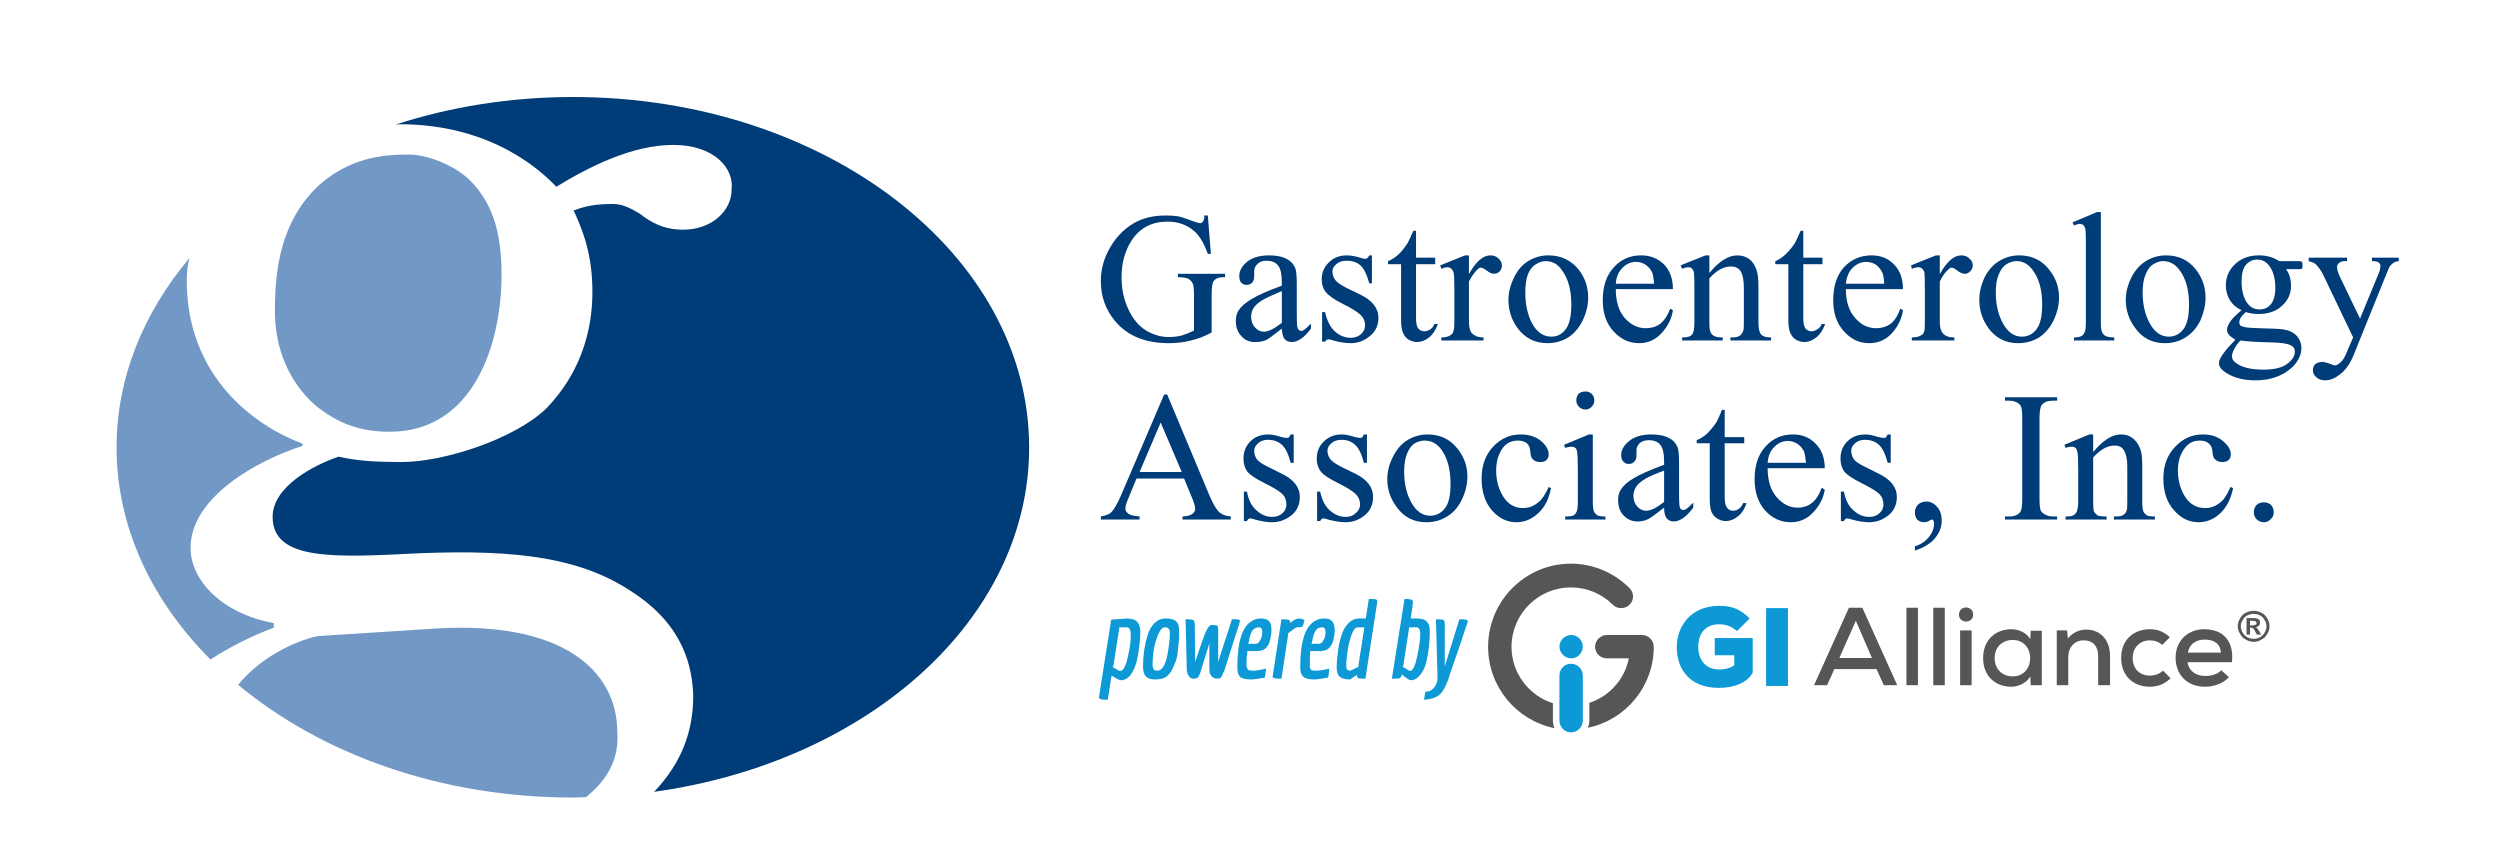 <svg height="225" viewBox="0 0 652 225" width="652" xmlns="http://www.w3.org/2000/svg"><path d="m152.8 207.9c5.3-4.2 8.7-9.7 8.2-16.8 0-16.5-14.6-29.1-47.1-27.2l-31.1 2c-6.4 1.4-15.1 5.8-20.7 12.7 21.8 18.1 52.8 29.4 87.3 29.4 1.1 0 2.3-.1 3.4-.1z" fill="#7299c6"/><path d="m71.4 162.5c-13.6-2.5-21.7-11.2-21.7-19.6 0-13.4 17.8-23 29.2-26.6v-.6c-12.7-4.7-30.2-17.6-30.2-42.6 0-1.9.2-3.8.7-5.8-12 14.3-19 31.2-19 49.4 0 20.8 9.2 40 24.5 55.3 5.2-3.4 11.1-6.3 16.5-8.3z" fill="#7299c6"/><path d="m268.4 116.7c0-50.5-53.3-91.4-119-91.4-16.4 0-32.1 2.6-46.3 7.2.4 0 .7-.1 1.1-.1 24.7 0 37.6 12.9 40.9 16.3 8.7-5.3 19.8-10.9 30.5-10.9s15.9 6.1 15.2 11.7c0 5.4-5.1 10.4-12.6 10.4-5.5 0-8.8-2.2-11.4-4.2-1.9-1.1-4.2-2.5-6.8-2.5-2.3 0-6.2 0-10.4 1.7 2.6 5.6 4.9 11.7 4.9 21.3 0 10.9-3.6 21.6-12 30.3-8.4 8.1-26.9 14-37.7 14-7.1 0-11.6-.3-16.5-1.4-6.5 2.2-17.2 7.8-17.2 15.7 0 11.5 16.2 10.6 38 9.5 26.6-1.1 42.8 1.4 55.8 10.1 13.9 9 15.6 20.2 15.9 26.9 0 9.3-2.9 17.5-10.2 25.2 55.6-7.7 97.8-44.9 97.8-89.8z" fill="#003c78"/><path d="m101.6 112.6c22.1 0 29.2-23.2 29.2-40.9 0-12.3-2.9-19.6-8.8-25.2-4.2-3.7-10.7-6.2-15.5-6.2-7.5 0-15.3 1.1-23.1 7.8-10.4 9.6-11.7 22.5-11.7 33.1 0 9.6 3.6 18.3 10.4 24.4 5.9 4.8 11.7 7 19.5 7z" fill="#7299c6"/><g fill="#003c78"><path d="m315 56.2.8 10h-.8q-1.3-3.7-3.2-5.6-2.9-2.8-7.3-2.8-6.1 0-9.3 4.8-2.7 4.1-2.7 9.7 0 4.6 1.8 8.4 1.7 3.7 4.6 5.5 2.9 1.7 5.9 1.7 1.7 0 3.4-.4 1.6-.5 3.2-1.3v-9.3q0-2.4-.4-3.1-.4-.7-1.1-1.1-.8-.4-2.7-.4v-.9h12.3v.9h-.5q-1.9 0-2.6 1.2-.4.9-.4 3.4v9.8q-2.7 1.5-5.4 2.1-2.6.7-5.8.7-9.3 0-14.1-5.9-3.6-4.4-3.6-10.3 0-4.2 2-8 2.4-4.6 6.6-7.1 3.5-2 8.3-2 1.7 0 3.2.2 1.4.3 4 1.3 1.3.5 1.8.5.4 0 .7-.4.4-.4.4-1.6z"/><path d="m334.3 85.7q-3.3 2.6-4.1 3-1.3.5-2.7.5-2.3.1-3.7-1.5-1.5-1.5-1.5-4 0-1.6.7-2.7 1-1.6 3.4-3 2.4-1.5 7.9-3.5v-.8q0-3.3-1-4.5-1-1.2-3-1.2-1.5 0-2.3.8-.9.8-.9 1.9v1.3q0 1.1-.5 1.7-.6.6-1.5.6-.8 0-1.4-.6-.5-.6-.5-1.7 0-2 2-3.7 2.1-1.7 5.8-1.7 2.9 0 4.7 1 1.4.7 2.1 2.3.4 1 .4 4.1v7.3q0 3.1.1 3.8.2.7.4.9.3.3.6.3.4 0 .7-.2.5-.3 1.9-1.7v1.3q-2.6 3.5-5 3.5-1.2 0-1.9-.8-.6-.8-.7-2.7zm0-1.5v-8.3q-3.5 1.5-4.6 2.1-1.8 1-2.6 2.1-.8 1.1-.8 2.5 0 1.7 1 2.8 1 1.1 2.3 1.1 1.8 0 4.7-2.3z" fill-rule="evenodd"/><path d="m357.8 66.6v7.3h-.7q-.9-3.4-2.3-4.7-1.4-1.2-3.6-1.2-1.7 0-2.7.9-1 .8-1 1.9 0 1.3.8 2.3.7.9 2.9 2l3.5 1.7q4.8 2.3 4.8 6.1 0 3-2.3 4.8-2.2 1.8-4.9 1.8-2 0-4.6-.7-.7-.3-1.2-.3-.6 0-.9.6h-.8v-7.7h.8q.7 3.3 2.5 5 1.9 1.7 4.2 1.7 1.6 0 2.7-1 1-.9 1-2.3 0-1.6-1.2-2.7-1.1-1.1-4.5-2.8-3.4-1.7-4.5-3.1-1.1-1.3-1.1-3.4 0-2.6 1.9-4.4 1.8-1.8 4.7-1.8 1.3 0 3.1.5 1.2.4 1.6.4.4 0 .6-.2.2-.1.5-.7z"/><path d="m369.3 60.2v7h5v1.7h-5v14q0 2.1.6 2.8.6.7 1.6.7.7 0 1.5-.5.7-.4 1.1-1.4h.9q-.8 2.3-2.3 3.5-1.5 1.2-3.1 1.2-1.1 0-2.2-.6-1-.6-1.5-1.8-.5-1.1-.5-3.4v-14.5h-3.4v-.8q1.3-.5 2.7-1.7 1.3-1.3 2.4-3 .5-.9 1.5-3.2z"/><path d="m383.1 66.6v4.9q2.7-4.9 5.6-4.9 1.3 0 2.1.8.9.8.9 1.8 0 .9-.6 1.6-.6.6-1.5.6-.8 0-1.8-.8-1.1-.8-1.6-.8-.4 0-.9.5-1 .9-2.2 3.1v10.4q0 1.8.5 2.7.3.6 1.1 1 .7.5 2.2.5v.8h-11v-.8q1.6 0 2.4-.6.6-.3.8-1.2.2-.4.2-2.2v-8.4q0-3.8-.2-4.5-.2-.7-.6-1-.4-.4-1-.4-.7 0-1.6.4l-.3-.9 6.5-2.6z"/><path d="m403.8 66.6q4.9 0 7.9 3.7 2.5 3.2 2.5 7.3 0 2.9-1.4 5.9-1.4 2.9-3.8 4.5-2.5 1.5-5.4 1.5-4.9 0-7.8-3.9-2.4-3.3-2.4-7.4 0-2.9 1.5-5.9 1.4-2.9 3.8-4.3 2.4-1.4 5.1-1.4zm-.7 1.5q-1.3 0-2.5.8-1.3.7-2.1 2.6-.7 1.8-.7 4.8 0 4.7 1.8 8.1 1.9 3.4 5 3.4 2.3 0 3.7-1.9 1.5-1.9 1.5-6.5 0-5.7-2.5-9-1.6-2.3-4.2-2.3z" fill-rule="evenodd"/><path d="m421.4 75.4q0 4.8 2.3 7.5 2.4 2.7 5.5 2.7 2.2 0 3.7-1.1 1.6-1.2 2.7-4l.7.4q-.5 3.3-2.9 5.9-2.4 2.7-5.9 2.7-3.9 0-6.7-3.1-2.8-3-2.8-8.1 0-5.5 2.9-8.6 2.8-3.1 7.1-3.1 3.6 0 6 2.4 2.3 2.4 2.3 6.4zm0-1.4h10q-.2-2.1-.5-2.9-.6-1.3-1.8-2.1-1.1-.7-2.4-.7-2 0-3.5 1.5-1.6 1.5-1.8 4.2z" fill-rule="evenodd"/><path d="m445.8 71.2q3.8-4.6 7.3-4.6 1.7 0 3 .9 1.3.9 2 2.9.5 1.4.5 4.3v9.2q0 2.1.4 2.8.2.6.8.9.6.4 2.1.4v.8h-10.6v-.8h.4q1.5 0 2.1-.5.6-.5.9-1.4.1-.3.1-2.2v-8.8q0-2.9-.8-4.3-.8-1.3-2.6-1.3-2.8 0-5.6 3.1v11.3q0 2.2.3 2.7.3.7.9 1 .6.4 2.3.4v.8h-10.6v-.8h.4q1.7 0 2.3-.9.5-.8.5-3.2v-8q0-3.9-.1-4.7-.2-.9-.6-1.2-.3-.3-.9-.3-.7 0-1.6.4l-.4-.9 6.5-2.6h1z"/><path d="m470.3 60.2v7h5v1.7h-5v14q0 2.1.6 2.8.6.7 1.5.7.8 0 1.5-.5.8-.4 1.2-1.4h.9q-.8 2.3-2.3 3.5-1.5 1.2-3.1 1.2-1.1 0-2.2-.6-1-.6-1.5-1.8-.5-1.1-.5-3.4v-14.5h-3.4v-.8q1.3-.5 2.6-1.7 1.4-1.3 2.5-3 .5-.9 1.5-3.2z"/><path d="m481.4 75.4q0 4.8 2.4 7.5 2.3 2.7 5.5 2.7 2.1 0 3.7-1.1 1.6-1.2 2.6-4l.7.4q-.5 3.3-2.8 5.9-2.4 2.7-6 2.7-3.9 0-6.6-3.1-2.8-3-2.8-8.1 0-5.5 2.8-8.6 2.9-3.1 7.2-3.1 3.6 0 5.9 2.4 2.3 2.4 2.3 6.4zm0-1.4h10q-.1-2.1-.5-2.9-.6-1.3-1.7-2.1-1.2-.7-2.5-.7-1.9 0-3.5 1.5-1.5 1.5-1.8 4.2z" fill-rule="evenodd"/><path d="m505.9 66.6v4.9q2.7-4.9 5.6-4.9 1.3 0 2.1.8.9.8.9 1.8 0 .9-.7 1.6-.6.6-1.4.6-.8 0-1.9-.8-1-.8-1.5-.8-.4 0-.9.5-1.1.9-2.2 3.1v10.4q0 1.8.5 2.7.3.6 1 1 .8.5 2.3.5v.8h-11.1v-.8q1.7 0 2.5-.6.6-.3.8-1.2.1-.4.1-2.2v-8.4q0-3.8-.1-4.5-.2-.7-.6-1-.4-.4-1-.4-.7 0-1.7.4l-.2-.9 6.5-2.6z"/><path d="m526.6 66.6q4.9 0 7.8 3.7 2.6 3.2 2.6 7.3 0 2.9-1.4 5.9-1.4 2.9-3.8 4.5-2.5 1.5-5.5 1.5-4.8 0-7.7-3.9-2.4-3.3-2.4-7.4 0-2.9 1.4-5.9 1.5-2.9 3.9-4.3 2.4-1.4 5.1-1.4zm-.7 1.5q-1.3 0-2.6.8-1.2.7-2 2.6-.8 1.8-.8 4.8 0 4.7 1.9 8.1 1.9 3.4 4.9 3.4 2.3 0 3.8-1.9 1.5-1.9 1.5-6.5 0-5.7-2.5-9-1.7-2.3-4.2-2.3z" fill-rule="evenodd"/><path d="m547.9 55.3v28.6q0 2.1.3 2.7.3.7.9 1 .7.4 2.3.4v.8h-10.5v-.8q1.4 0 2-.4.5-.3.8-1 .3-.7.3-2.7v-19.6q0-3.6-.1-4.4-.2-.9-.6-1.2-.3-.3-.9-.3-.6 0-1.5.4l-.4-.8 6.4-2.7z"/><path d="m564.9 66.6q4.9 0 7.8 3.7 2.5 3.2 2.5 7.3 0 2.9-1.3 5.9-1.4 2.9-3.9 4.5-2.4 1.5-5.4 1.5-4.9 0-7.7-3.9-2.5-3.3-2.5-7.4 0-2.9 1.5-5.9 1.5-2.9 3.9-4.3 2.4-1.4 5.1-1.4zm-.8 1.5q-1.2 0-2.5.8-1.2.7-2 2.6-.8 1.8-.8 4.8 0 4.7 1.9 8.1 1.9 3.4 4.9 3.4 2.3 0 3.8-1.9 1.5-1.9 1.5-6.5 0-5.7-2.5-9-1.7-2.3-4.3-2.3z" fill-rule="evenodd"/><path d="m584.6 80.9q-2-.9-3.1-2.7-1-1.7-1-3.8 0-3.2 2.4-5.5 2.4-2.3 6.2-2.3 3.1 0 5.3 1.5h4.6q1 0 1.2.1.1 0 .2.2.1.2.1.7 0 .6-.1.9-.1.1-.2.2-.2 0-1.2 0h-2.8q1.3 1.7 1.3 4.4 0 3-2.3 5.1-2.3 2.2-6.2 2.2-1.6 0-3.3-.5-1 .9-1.4 1.6-.3.6-.3 1.1 0 .4.3.8.4.3 1.6.5.6.1 3.3.2 4.8.1 6.2.3 2.2.3 3.5 1.6 1.3 1.4 1.3 3.3 0 2.6-2.4 5-3.7 3.4-9.6 3.4-4.6 0-7.7-2-1.8-1.2-1.8-2.5 0-.6.3-1.1.4-.9 1.6-2.4.2-.3 2.4-2.6-1.2-.7-1.7-1.3-.5-.6-.5-1.3 0-.8.7-1.9.6-1.1 3.1-3.2zm-.3 7.9q-1.1 1.2-1.6 2.2-.6 1.1-.6 1.9 0 1.2 1.4 2 2.3 1.5 6.8 1.5 4.2 0 6.2-1.5 2-1.5 2-3.2 0-1.2-1.2-1.7-1.2-.6-4.8-.7-5.3-.1-8.2-.5zm4.4-21.1q-1.8 0-3 1.4-1.1 1.4-1.1 4.3 0 3.7 1.6 5.8 1.2 1.5 3.1 1.5 1.8 0 2.9-1.3 1.2-1.4 1.2-4.3 0-3.7-1.6-5.8-1.2-1.6-3.1-1.6z" fill-rule="evenodd"/><path d="m602.1 67.2h10v.9h-.5q-1 0-1.6.5-.5.4-.5 1.1 0 .9.8 2.6l5.2 10.8 4.9-11.9q.4-.9.4-1.9 0-.4-.2-.6-.2-.3-.6-.4-.4-.2-1.4-.2v-.9h7v.9q-.9.1-1.3.4-.5.3-1.1 1-.2.4-.8 1.9l-8.7 21.5q-1.3 3.1-3.4 4.7-2 1.6-3.9 1.6-1.4 0-2.3-.8-.9-.8-.9-1.8 0-1 .6-1.6.7-.6 1.8-.6.8 0 2.1.5 1 .4 1.2.4.7 0 1.5-.8.9-.7 1.7-2.8l1.6-3.7-7.8-16.3q-.3-.7-1.1-1.8-.6-.8-1-1.1-.5-.4-1.7-.7z"/><path d="m308.8 124.8h-12.4l-2.1 5.1q-.8 1.8-.8 2.8 0 .7.7 1.2.6.6 3 .8v.8h-10.1v-.8q2-.4 2.6-1 1.2-1.1 2.7-4.6l11.2-26.2h.8l11.1 26.5q1.4 3.2 2.5 4.2 1 .9 3 1.1v.8h-12.6v-.8q1.9-.1 2.6-.7.7-.5.7-1.3 0-1-1-3.3zm-.6-1.7-5.5-12.9-5.5 12.9z" fill-rule="evenodd"/><path d="m337.4 113.3v7.4h-.8q-.9-3.5-2.3-4.7-1.4-1.3-3.6-1.3-1.6 0-2.6.9-1 .9-1 1.9 0 1.3.7 2.3.7.9 3 2l3.4 1.7q4.8 2.3 4.8 6.1 0 3-2.2 4.8-2.3 1.8-5 1.8-2 0-4.5-.7-.8-.3-1.3-.3-.5 0-.8.7h-.8v-7.7h.8q.6 3.3 2.5 4.9 1.8 1.7 4.1 1.7 1.7 0 2.7-1 1-.9 1-2.2 0-1.7-1.1-2.8-1.2-1.1-4.6-2.8-3.4-1.7-4.5-3-1-1.4-1-3.4 0-2.7 1.8-4.5 1.8-1.8 4.7-1.8 1.3 0 3.1.6 1.2.3 1.6.3.4 0 .6-.1.2-.2.5-.8z"/><path d="m356.5 113.3v7.4h-.8q-.9-3.5-2.3-4.7-1.4-1.3-3.5-1.3-1.7 0-2.7.9-1 .9-1 1.9 0 1.3.8 2.3.7.9 2.9 2l3.5 1.7q4.7 2.3 4.7 6.1 0 3-2.2 4.8-2.2 1.8-5 1.8-1.9 0-4.5-.7-.8-.3-1.3-.3-.5 0-.8.7h-.8v-7.7h.8q.7 3.3 2.5 4.9 1.9 1.7 4.2 1.7 1.6 0 2.6-1 1.1-.9 1.1-2.2 0-1.7-1.2-2.8-1.1-1.1-4.5-2.8-3.5-1.7-4.5-3-1.1-1.4-1.1-3.4 0-2.7 1.9-4.5 1.8-1.8 4.7-1.8 1.2 0 3.1.6 1.2.3 1.6.3.3 0 .5-.1.3-.2.5-.8z"/><path d="m372.3 113.3q4.9 0 7.8 3.7 2.6 3.2 2.6 7.3 0 2.9-1.4 5.9-1.4 3-3.9 4.5-2.4 1.5-5.4 1.5-4.9 0-7.7-3.9-2.5-3.3-2.5-7.3 0-3 1.5-5.9 1.5-3 3.9-4.4 2.4-1.4 5.1-1.4zm-.8 1.6q-1.2 0-2.5.7-1.2.7-2 2.6-.8 1.9-.8 4.8 0 4.7 1.9 8.1 1.9 3.4 4.9 3.4 2.3 0 3.8-1.9 1.5-1.8 1.5-6.4 0-5.8-2.5-9.1-1.7-2.2-4.3-2.2z" fill-rule="evenodd"/><path d="m404.5 127.3q-.8 4.3-3.4 6.6-2.5 2.3-5.6 2.3-3.7 0-6.4-3.1-2.7-3.1-2.7-8.3 0-5.1 3-8.3 3-3.2 7.2-3.2 3.2 0 5.3 1.7 2 1.7 2 3.5 0 .9-.6 1.5-.5.5-1.6.5-1.4 0-2.1-.9-.4-.5-.5-1.9-.1-1.4-.9-2.1-.9-.7-2.3-.7-2.4 0-3.8 1.7-1.9 2.4-1.9 6.1 0 3.9 1.9 6.9 1.9 2.9 5.1 2.9 2.3 0 4.1-1.6 1.3-1 2.6-3.9z"/><path d="m415.4 113.3v17.4q0 2 .3 2.7.3.6.9 1 .6.3 2.1.3v.8h-10.5v-.8q1.6 0 2.2-.3.5-.3.8-1 .3-.7.3-2.7v-8.4q0-3.5-.2-4.5-.1-.8-.5-1-.3-.3-1-.3-.6 0-1.6.3l-.3-.8 6.5-2.7zm-1.9-11.2q.9 0 1.6.6.7.7.7 1.7 0 1-.7 1.7-.7.7-1.6.7-1 0-1.7-.7-.7-.7-.7-1.7 0-1 .6-1.7.7-.6 1.8-.6z"/><path d="m434 132.4q-3.3 2.6-4.2 3-1.2.6-2.7.6-2.2 0-3.7-1.6-1.4-1.5-1.4-4 0-1.6.7-2.7 1-1.6 3.4-3 2.3-1.4 7.9-3.5v-.8q0-3.2-1-4.4-1-1.2-3-1.2-1.5 0-2.4.8-.8.8-.8 1.8v1.4q0 1.1-.6 1.6-.5.6-1.4.6-.9 0-1.4-.6-.6-.6-.6-1.7 0-2 2.1-3.7 2.1-1.7 5.8-1.7 2.9 0 4.7 1 1.4.7 2.1 2.3.4 1 .4 4.1v7.3q0 3.1.1 3.8.1.7.4 1 .3.2.6.2.4 0 .7-.2.5-.3 1.9-1.7v1.3q-2.7 3.6-5.1 3.6-1.1 0-1.8-.8-.7-.8-.7-2.8zm0-1.5v-8.2q-3.6 1.4-4.6 2-1.8 1-2.6 2.1-.8 1.2-.8 2.5 0 1.7 1 2.8 1 1.1 2.3 1.1 1.8 0 4.7-2.3z" fill-rule="evenodd"/><path d="m449.8 106.9v7.1h5.1v1.6h-5.1v14q0 2.1.6 2.8.6.8 1.6.8.8 0 1.5-.5.7-.5 1.1-1.5h.9q-.8 2.4-2.3 3.5-1.5 1.2-3.1 1.2-1.1 0-2.1-.6-1.1-.6-1.6-1.7-.5-1.2-.5-3.5v-14.5h-3.4v-.8q1.3-.5 2.7-1.7 1.3-1.3 2.4-2.9.5-.9 1.5-3.3z"/><path d="m461 122.1q0 4.8 2.3 7.5 2.4 2.8 5.5 2.8 2.2 0 3.7-1.2 1.6-1.2 2.6-4l.8.5q-.5 3.2-2.9 5.8-2.4 2.7-6 2.7-3.8 0-6.6-3-2.8-3.1-2.8-8.2 0-5.5 2.9-8.6 2.8-3.1 7.1-3.1 3.6 0 5.9 2.4 2.4 2.4 2.4 6.4zm0-1.4h10q-.2-2-.5-2.9-.6-1.3-1.8-2.1-1.2-.7-2.4-.7-2 0-3.5 1.5-1.6 1.5-1.8 4.2z" fill-rule="evenodd"/><path d="m493.1 113.3v7.4h-.8q-.9-3.5-2.3-4.7-1.4-1.3-3.6-1.3-1.6 0-2.6.9-1 .9-1 1.9 0 1.3.7 2.3.7.9 3 2l3.4 1.7q4.8 2.3 4.8 6.1 0 3-2.2 4.8-2.3 1.8-5 1.8-2 0-4.5-.7-.8-.3-1.3-.3-.5 0-.8.7h-.8v-7.7h.8q.6 3.3 2.5 4.9 1.8 1.7 4.1 1.7 1.7 0 2.7-1 1-.9 1-2.2 0-1.7-1.1-2.8-1.2-1.1-4.6-2.8-3.4-1.7-4.5-3-1-1.4-1-3.4 0-2.7 1.8-4.5 1.8-1.8 4.7-1.8 1.3 0 3.1.6 1.2.3 1.6.3.4 0 .6-.1.2-.2.5-.8z"/><path d="m499.4 143.6v-1.1q2.4-.8 3.7-2.5 1.3-1.6 1.3-3.5 0-.5-.2-.8-.1-.2-.3-.2-.3 0-1.1.5-.4.2-.9.2-1.2 0-1.9-.7-.6-.7-.6-1.9 0-1.1.8-2 .9-.8 2.2-.8 1.6 0 2.8 1.4 1.2 1.3 1.2 3.6 0 2.4-1.7 4.5-1.7 2.1-5.3 3.3z"/><path d="m536.5 134.7v.8h-13.6v-.8h1.1q2 0 2.9-1.2.5-.7.5-3.6v-20.6q0-2.5-.3-3.2-.2-.6-1-1.1-1-.5-2.1-.5h-1.1v-.9h13.6v.9h-1.1q-2 0-2.9 1.1-.6.8-.6 3.7v20.6q0 2.4.3 3.2.3.6 1 1 1 .6 2.2.6z"/><path d="m545.9 117.9q3.8-4.6 7.2-4.6 1.8 0 3 .9 1.3.9 2.1 2.9.5 1.4.5 4.4v9.2q0 2 .3 2.7.3.6.9 1 .5.3 2.1.3v.8h-10.7v-.8h.5q1.5 0 2.1-.5.6-.4.8-1.3.1-.4.1-2.2v-8.9q0-2.9-.8-4.2-.7-1.4-2.5-1.4-2.8 0-5.6 3.1v11.4q0 2.1.2 2.7.4.6.9 1 .6.3 2.4.3v.8h-10.7v-.8h.5q1.6 0 2.2-.9.6-.8.6-3.1v-8q0-3.9-.2-4.8-.2-.8-.5-1.1-.4-.3-1-.3-.7 0-1.6.3l-.3-.8 6.5-2.7h1z"/><path d="m582.4 127.3q-.9 4.3-3.4 6.6-2.5 2.3-5.6 2.3-3.7 0-6.4-3.1-2.8-3.1-2.8-8.3 0-5.1 3.1-8.3 3-3.2 7.2-3.2 3.2 0 5.2 1.7 2.1 1.7 2.1 3.5 0 .9-.6 1.5-.6.5-1.6.5-1.4 0-2.1-.9-.4-.5-.5-1.9-.1-1.4-1-2.1-.8-.7-2.3-.7-2.3 0-3.7 1.7-2 2.4-2 6.1 0 3.9 1.9 6.9 1.9 2.9 5.2 2.9 2.3 0 4.1-1.6 1.3-1 2.5-3.9z"/><path d="m590.4 131q1.1 0 1.9.7.7.8.7 1.9 0 1.1-.8 1.8-.7.8-1.8.8-1.1 0-1.9-.8-.7-.7-.7-1.8 0-1.1.7-1.9.8-.7 1.9-.7z"/></g><path d="m409.7 191c-1.7 0-3-1.4-3-3.1v-11.7c0-1.7 1.3-3.1 3-3.1s3.1 1.4 3.1 3.1v11.7c0 1.7-1.4 3.1-3.1 3.1z" fill="#0c99d6"/><path d="m405 187.9v-4.5c-6.3-2-10.8-7.9-10.8-14.7 0-8.6 7-15.5 15.5-15.5 4.1 0 8 1.6 10.9 4.5 1.2 1.2 3.2 1.2 4.4 0s1.2-3.1 0-4.3c-4.1-4.1-9.6-6.4-15.3-6.4-11.9 0-21.6 9.7-21.6 21.7 0 10.4 7.4 19.2 17.3 21.2q-.4-1-.4-2z" fill="#575657"/><path d="m428.2 165.6h-9.1c-1.7 0-3.1 1.4-3.1 3.1s1.4 3 3.1 3h5.7c-1.1 5.5-5.1 9.9-10.3 11.6v4.6q0 1-.4 1.9c9.8-2 17.2-10.7 17.2-21.1 0-1.7-1.4-3.1-3.1-3.1z" fill="#575657"/><path d="m409.8 171.7c-1.7 0-3.1-1.4-3.1-3.1 0-1.6 1.4-3 3.1-3 1.6 0 3 1.4 3 3 0 1.7-1.4 3.1-3 3.1z" fill="#0c99d6" fill-rule="evenodd"/><path d="m286.8 182.2q-.2-.1-.2-.3 0-.2 3.2-20.3l4.1-.3q1.9 0 2.7.9.8.9.8 2.7 0 1.8-.3 3.8-.2 1.9-.7 4-.6 2-1.6 3.4-1.1 1.3-2.5 1.3-.5 0-2.4-1.2l-1 6.3q-1.9 0-2.1-.3zm5.3-7.2q1.2 0 2-3.5.8-3.5.8-5.3 0-1.8-.3-2.2-.2-.4-1-.4h-1.7v.3l-1.5 9.6-.2.5q1.7 1 1.9 1z" fill="#0c99d6" fill-rule="evenodd"/><path d="m305.6 174.8q-.6 1.1-1.6 1.8-1 .6-2.7.6-1.6 0-2.4-.7-.8-.8-.8-2.8 0-2 .3-4.1.3-2 .9-4 .6-1.9 1.8-3.1 1.2-1.2 3-1.2 1.9 0 2.7.8.7.7.7 2.2 0 1.4 0 2.5-.1 1.1-.3 2.7-.1 1.6-.5 2.8-.5 1.3-1.1 2.5zm-3.7.1q.9 0 1.6-1.2.7-1.3 1-3.1.6-3.4.6-5.5 0-.8-.3-1.1-.3-.4-1-.4-1 0-1.8 2-1.4 3.4-1.4 7.8 0 .8.3 1.2.3.3 1 .3z" fill="#0c99d6" fill-rule="evenodd"/><path d="m315.4 174.4v-6.6l-2.1 6.8q-.5 1.7-.9 2.1-.3.3-1.1.3-1.1 0-1.6-1.3-.2-.6-.2-1.3l-.3-12.9q1.8 0 2.1.3.3.2.3 1.4l.1 9.4q2.2-6.6 2.9-8.1.7-1.5 1.4-1.5 1.2 0 1.5.2.2.2.2 1.1v8.3l3.6-11.1h.7q.6 0 1 .1.4.1.4.3l-.4 1.4q-1.5 4.6-3.6 11.3-.7 1.8-1 2.1-.2.3-1 .3-.8 0-1.4-.6-.6-.6-.6-2z" fill="#0c99d6"/><path d="m326.2 177.2q-2 0-2.8-.7-.7-.7-.7-2.5 0-10 3.9-12.1.9-.6 2.3-.6 1.4 0 2.1.7.6.8.6 2.3 0 1.4-.5 3.1-.3 1.1-1.2 1.8-.8.6-2.1.6h-2.5v.4q-.2 1.2-.2 2.2 0 1 0 1.3 0 .3.2.6.1.4.4.5.2.1 1.2.1 1 0 3.3-.5l-.3 2.3q-2.6.5-3.7.5zm1.3-9.3q.6 0 1-.7.7-1 .7-2.3 0-1.3-.8-1.3-1.2 0-1.8.9-.6.9-.9 2.9l-.2.5z" fill="#0c99d6" fill-rule="evenodd"/><path d="m332 176.7q-.1-.1-.1-.3 0-.2 2.3-14.9 1.5 0 1.9.2.4.1.4.6v.2q1.2-1.2 2.4-1.2.5 0 1.3.4-.3 1.4-.5 1.7-.3.2-1.4.2-.4 0-2.4 1.6v.6l-1.7 11.2q-2 0-2.2-.3z" fill="#0c99d6"/><path d="m342.7 177.2q-2 0-2.8-.7-.8-.7-.8-2.5 0-10 3.9-12.1 1-.6 2.4-.6 1.4 0 2 .7.7.8.7 2.3 0 1.4-.5 3.1-.4 1.1-1.2 1.8-.9.6-2.1.6h-2.6v.4q-.1 1.2-.1 2.2 0 1 0 1.3 0 .3.1.6.2.4.4.5.3.1 1.3.1 1 0 3.3-.5l-.3 2.3q-2.6.5-3.7.5zm1.3-9.3q.6 0 1-.7.7-1 .7-2.3 0-1.3-.8-1.3-1.3 0-1.8.9-.6.9-.9 2.9l-.2.5z" fill="#0c99d6" fill-rule="evenodd"/><path d="m359.2 156.9q0 0-3.1 20.1-1.4 0-1.8-.1-.4-.1-.4-.8 0-.1 0-.1l-1.8 1.2q-1.9 0-2.7-.7-.8-.7-.8-2.5 0-1.8.3-3.7.2-2 .8-4.1.6-2.2 1.8-3.5 1.3-1.4 3-1.4h1.7l.8-5.1q1.3 0 1.8.1.4.1.4.6zm-5 6.7q-1.1 0-1.8 2.2-.8 2.3-1 4.4-.3 2.1-.3 3.1 0 1 .2 1.3.3.3.9.3l2.1-1v-.5l1.5-9.6v-.2z" fill="#0c99d6" fill-rule="evenodd"/><path d="m367.7 156.3q.4 0 .6.2.2.2.2.6 0 .4-.6 4.2h1.5q2 0 2.7.8.8.8.8 2.6 0 1.8-.2 3.8-.2 1.9-.7 4.1-.5 2.1-1.6 3.4-1.1 1.4-2.5 1.4-.5 0-2.3-1.5-.2.8-.6 1-.3.1-2 .1l3.3-20.8q1 0 1.4.1zm-.3 7.3q0 0 .1.1l-1.5 9.8-.2.4 1.7 1q.1.1.2.1 1.1 0 1.9-3.8.8-3.8.8-5.9 0-1.7-1.1-1.7z" fill="#0c99d6" fill-rule="evenodd"/><path d="m376.8 163v.2 10.6l3.8-12.3q1.2 0 1.7.1.5.1.5.5 0 .1-2.5 7.5-2.6 7.4-2.7 7.9-1 2.5-1.8 3.3-1.3 1.5-4.4 1.7l.3-2.1q1.5 0 2.3-1.1.9-1 .9-2.5l-.4-15.3q1.7 0 2 .2.3.2.3 1.3z" fill="#0c99d6"/><path d="m453 164.6c-1.5-1.4-3.3-1.8-4.6-1.8-3.3 0-5.5 2-5.5 6 0 2.6 1.4 5.8 5.5 5.8 1 0 2.7-.2 3.9-1.1v-2.6h-5.1v-4.5h9.9v9c-1.3 2.6-4.8 4-8.8 4-8 0-11-5.3-11-10.6s3.5-10.8 11.1-10.8c2.8 0 5.3.6 7.9 3.3z" fill="#0c99d6"/><path d="m466.3 158.6v20.3h-5.7v-20.3z" fill="#0c99d6" fill-rule="evenodd"/><path d="m489.4 174.5h-11l-1.9 4.2h-3.4l9.1-20.2h3.5l9.1 20.2h-3.5zm-5.4-12.6-4.3 9.7h8.5z" fill="#575657" fill-rule="evenodd"/><path d="m500.2 158.5v20.2h-3v-20.2z" fill="#575657" fill-rule="evenodd"/><path d="m507.2 158.5v20.2h-3v-20.2z" fill="#575657" fill-rule="evenodd"/><path d="m514.2 164.4v14.3h-3v-14.3zm.4-4.1c0 2.4-3.7 2.4-3.7 0 0-2.5 3.7-2.5 3.7 0z" fill="#575657" fill-rule="evenodd"/><path d="m529.6 164.5h2.9v14.2h-2.9l-.1-2.3c-1 1.8-3.2 2.7-4.9 2.7-4.2 0-7.4-2.7-7.4-7.5s3.3-7.5 7.4-7.5c2 0 4 1 4.9 2.6zm-9.4 7.1c0 3 2.1 4.8 4.7 4.8 6.1 0 6.1-9.5 0-9.5-2.6 0-4.7 1.8-4.7 4.7z" fill="#575657" fill-rule="evenodd"/><path d="m547.2 178.7v-7.6c0-2.5-1.3-4.1-3.8-4.1-2.4 0-4 1.9-4 4.3v7.4h-3v-14.3h2.7l.2 2.1q2-2.3 4.8-2.3c3.5 0 6.2 2.5 6.2 6.9v7.6z" fill="#575657"/><path d="m566.1 176.9c-1.6 1.5-3.3 2.2-5.4 2.2-4.1 0-7.5-2.6-7.5-7.5s3.4-7.5 7.5-7.5c2 0 3.6.6 5.2 2.1l-2 2c-.9-.8-2-1.2-3.2-1.2-2.5 0-4.5 1.8-4.5 4.6 0 3 2 4.6 4.5 4.6 1.2 0 2.5-.4 3.4-1.3z" fill="#575657"/><path d="m570.5 172.7c.3 2.2 2.1 3.6 4.7 3.6 1.4 0 3.3-.5 4.1-1.5l2 1.8c-1.5 1.7-4 2.5-6.2 2.5-4.6 0-7.7-3-7.7-7.6 0-4.3 3.1-7.4 7.5-7.4 4.6 0 7.8 2.8 7.2 8.6zm8.7-2.5c-.1-2.3-1.8-3.4-4.2-3.4-2.2 0-4 1.1-4.4 3.4z" fill="#575657" fill-rule="evenodd"/><path d="m587.8 159.3q1 0 2 .5 1 .5 1.5 1.5.6 1 .6 2 0 1.1-.6 2-.5 1-1.5 1.5-1 .6-2 .6-1.1 0-2.1-.6-1-.5-1.5-1.5-.6-.9-.6-2 0-1 .6-2 .5-1 1.5-1.5 1-.5 2.1-.5zm0 .8q-.9 0-1.7.4-.8.4-1.2 1.2-.5.8-.5 1.6 0 .9.5 1.7.4.7 1.2 1.2.8.4 1.7.4.8 0 1.6-.4.8-.5 1.2-1.2.5-.8.5-1.7 0-.8-.5-1.6-.4-.8-1.2-1.2-.8-.4-1.6-.4zm-1.9 5.4v-4.3h.9q1.2 0 1.4 0 .4.1.7.2.2.1.4.4.1.3.1.6 0 .5-.3.8-.3.3-.8.4.2.1.3.2.1.1.3.3 0 .1.3.5l.5.9h-1.1l-.4-.7q-.3-.7-.6-.9-.2-.2-.6-.2h-.2v1.8zm.9-2.4h.3q.8 0 1-.1.2-.1.3-.2.1-.1.1-.3 0-.2-.1-.3-.1-.2-.3-.2-.2-.1-1-.1h-.3z" fill="#575657" fill-rule="evenodd"/></svg>
